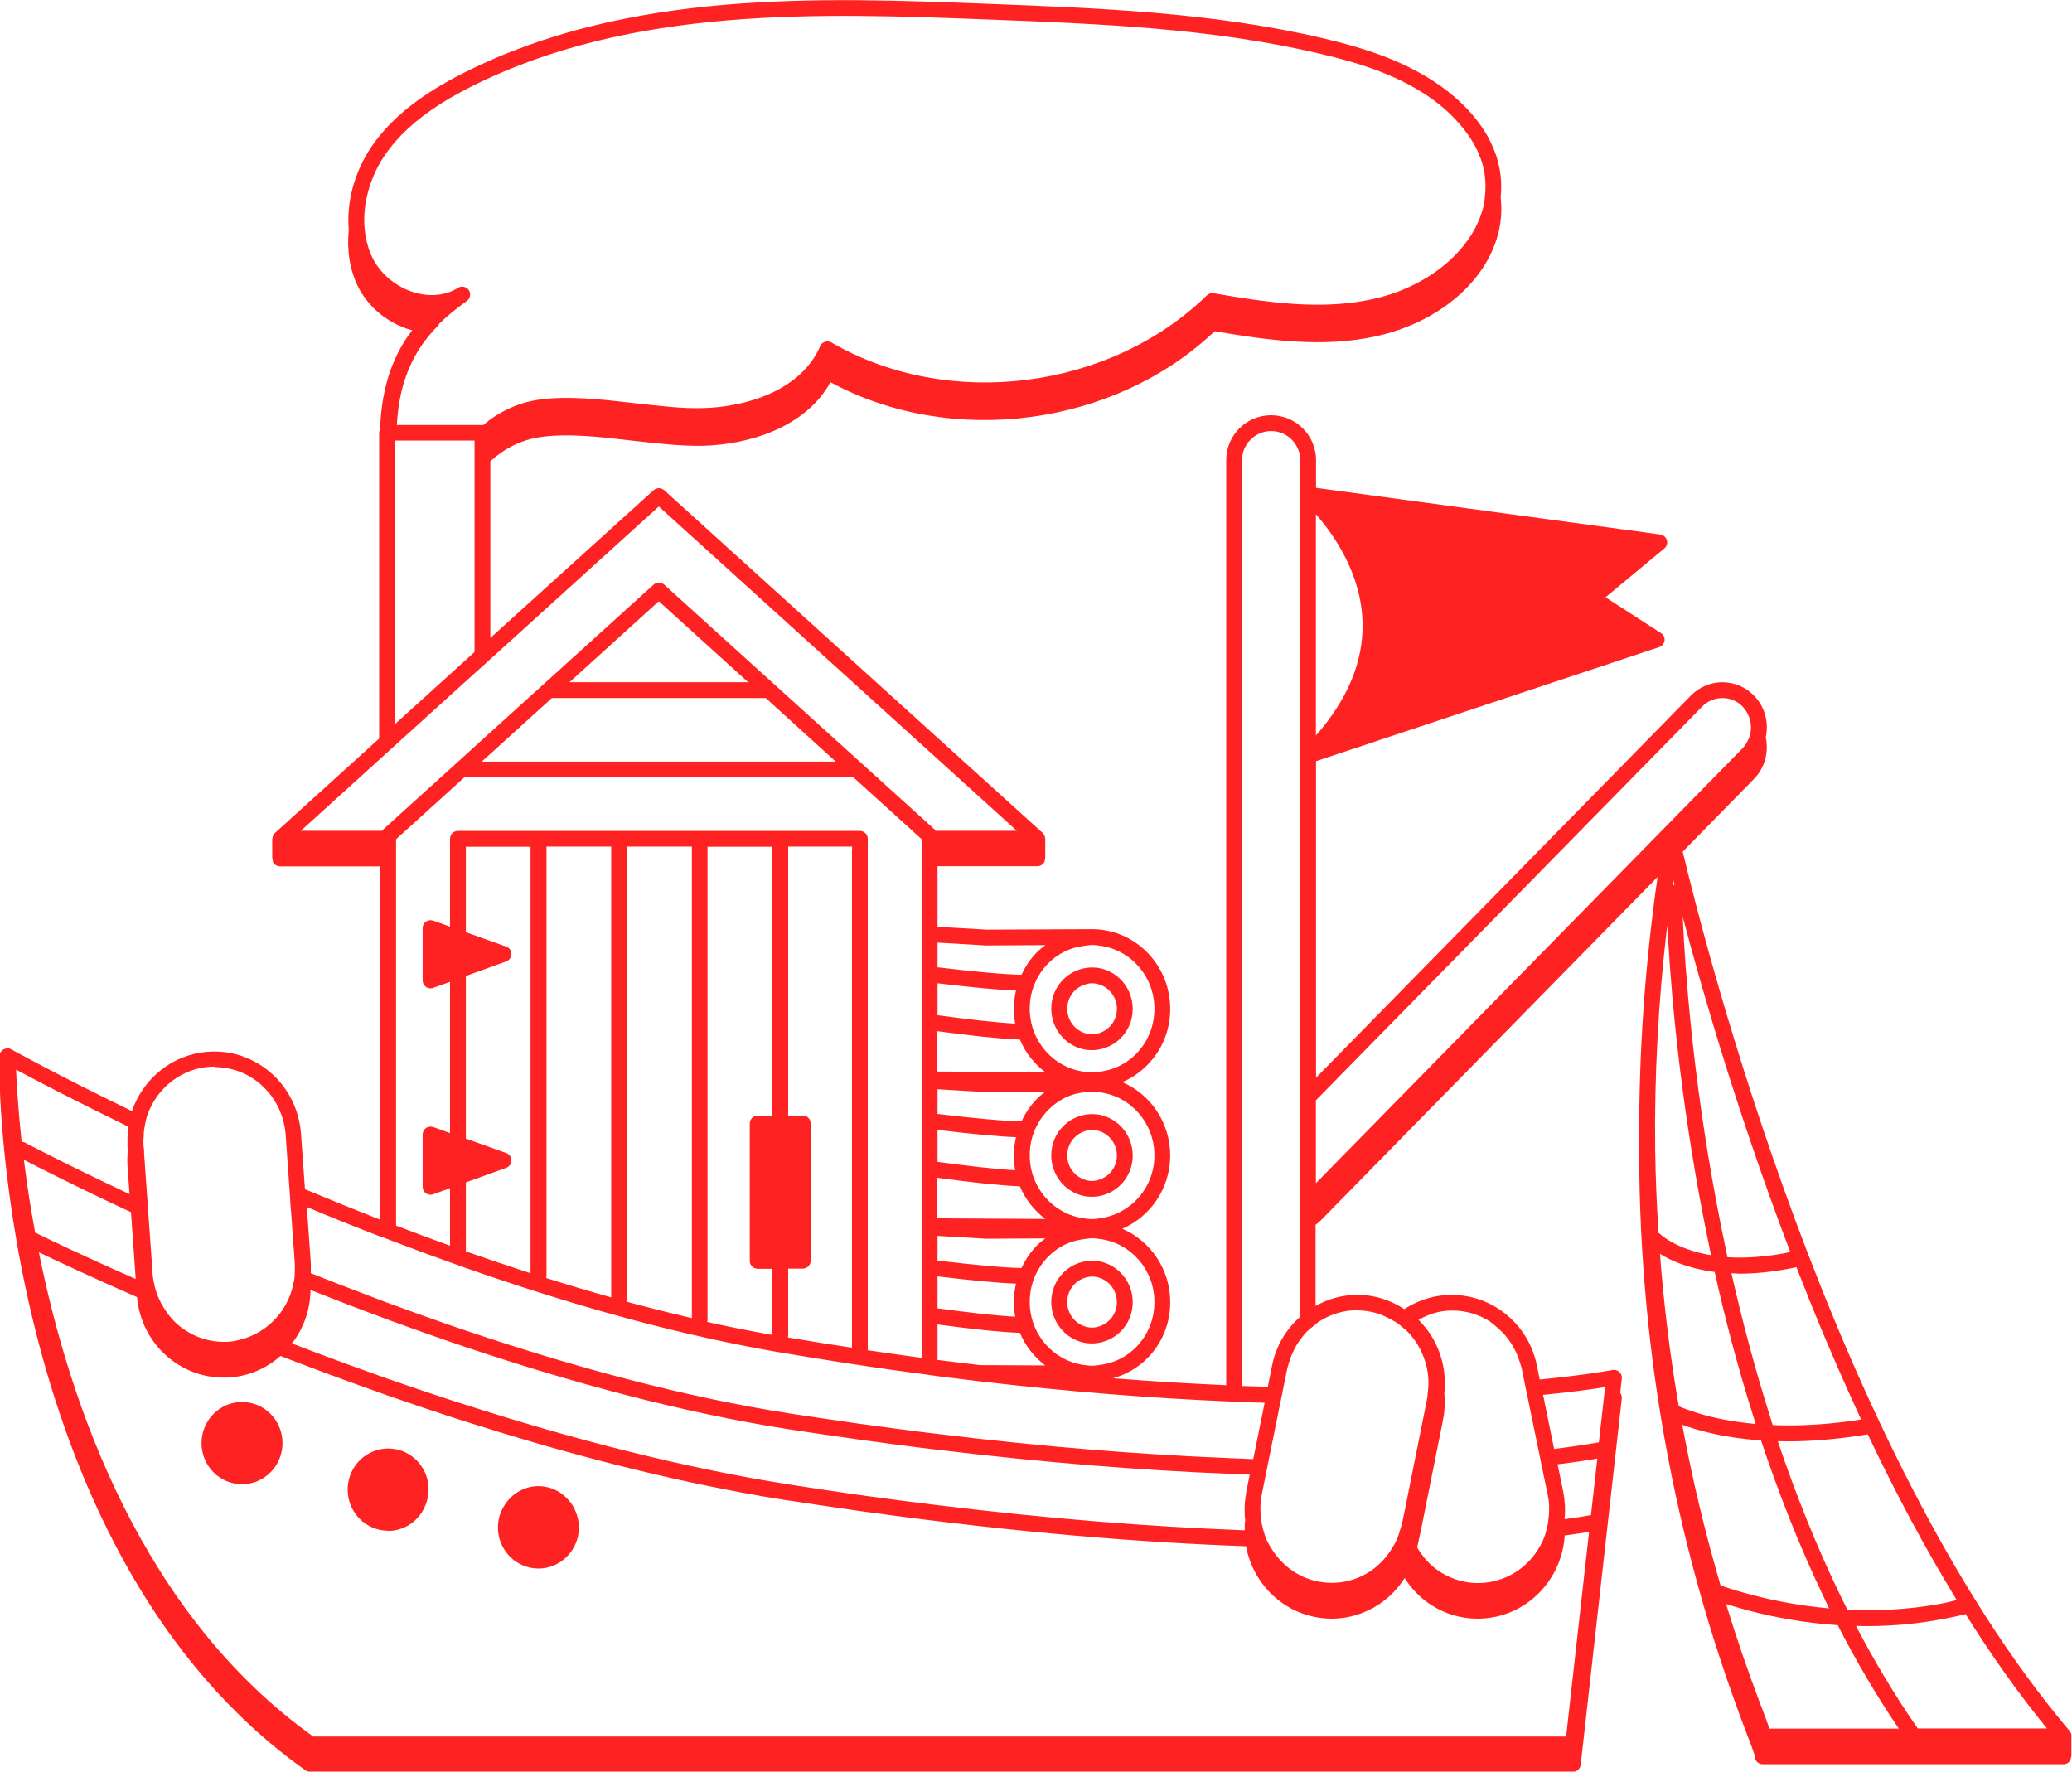 <svg viewBox="0 0 130.99 112" xmlns="http://www.w3.org/2000/svg" data-name="Layer 2" id="Layer_2">
  <defs>
    <style>
      .cls-1 {
        fill: #f22;
      }
    </style>
  </defs>
  <g data-name="Layer 1" id="Layer_1-2">
    <g>
      <path d="M69.55,61.21c-.16-.03-.33-.05-.5-.05h-.01c-.17,0-.33.02-.49.05-.5.1-.96.34-1.33.71-.49.49-.76,1.15-.76,1.84h0c0,1.27.88,2.33,2.06,2.58.16.03.33.05.5.05h.01c.17,0,.33-.02.49-.05.5-.1.96-.34,1.33-.71.49-.49.76-1.15.76-1.84,0-1.27-.88-2.33-2.06-2.58ZM69.53,65.3c-.16.05-.32.09-.49.09h0c-.18,0-.34-.04-.5-.09-.62-.22-1.07-.82-1.07-1.53,0-.43.17-.84.47-1.14.18-.18.39-.3.61-.38.16-.05.32-.09.49-.09h0s0,0,0,0c.18,0,.34.04.5.09.62.22,1.07.82,1.07,1.53,0,.43-.17.84-.47,1.14-.18.18-.39.3-.61.38Z" class="cls-1"></path>
      <path d="M69.55,70.48c-.16-.03-.33-.05-.5-.05h-.01c-.17,0-.33.02-.49.05-.5.1-.96.34-1.33.71-.49.49-.76,1.15-.76,1.84h0c0,1.27.88,2.33,2.06,2.58.16.03.33.05.5.05h.01c.17,0,.33-.02.49-.05.5-.1.96-.34,1.33-.71.49-.49.76-1.15.76-1.84,0-1.27-.88-2.33-2.06-2.58ZM69.53,74.57c-.16.05-.32.09-.49.09h0c-.18,0-.34-.04-.5-.09-.62-.22-1.07-.82-1.07-1.53,0-.43.17-.84.47-1.14.18-.18.39-.3.61-.38.16-.05.32-.09.49-.09h0s0,0,0,0c.18,0,.34.04.5.09.62.22,1.07.82,1.07,1.53,0,.43-.17.84-.47,1.14-.18.18-.39.3-.61.38Z" class="cls-1"></path>
      <path d="M69.55,79.75c-.16-.03-.33-.05-.5-.05h-.01c-.17,0-.33.02-.49.05-.5.1-.96.34-1.33.71-.49.49-.76,1.15-.76,1.84h0c0,1.27.88,2.33,2.06,2.58.16.03.33.05.5.05h.01c.17,0,.33-.02.49-.05.5-.1.96-.34,1.33-.71.49-.49.76-1.15.76-1.84,0-1.27-.88-2.33-2.06-2.58ZM69.53,83.84c-.16.05-.32.09-.49.09h0c-.18,0-.34-.04-.5-.09-.62-.22-1.07-.82-1.07-1.53,0-.43.17-.84.47-1.14.18-.18.39-.3.61-.38.16-.05.32-.09.49-.09h0s0,0,0,0c.18,0,.34.04.5.09.62.22,1.07.82,1.07,1.53,0,.43-.17.84-.47,1.14-.18.18-.39.3-.61.38Z" class="cls-1"></path>
      <ellipse ry="2.6" rx="2.56" cy="91.23" cx="15.3" class="cls-1"></ellipse>
      <path d="M24.54,96.78c.99,0,1.85-.58,2.27-1.43.08-.16.14-.32.19-.5.04-.16.07-.33.08-.5,0-.06.02-.12.02-.18,0-1.26-.89-2.32-2.06-2.55-.16-.03-.33-.05-.5-.05h0c-.17,0-.34.02-.5.05-1.18.24-2.06,1.29-2.06,2.55,0,1.44,1.15,2.6,2.56,2.6Z" class="cls-1"></path>
      <path d="M34.04,99.16c1.41,0,2.56-1.17,2.56-2.6,0-.44-.12-.84-.3-1.21-.09-.18-.21-.35-.34-.5-.17-.19-.36-.36-.57-.5-.39-.25-.85-.4-1.35-.4s-.96.15-1.35.4c-.22.14-.41.31-.57.5-.13.15-.24.32-.34.5-.19.36-.3.77-.3,1.21,0,1.44,1.15,2.6,2.56,2.6Z" class="cls-1"></path>
      <path d="M130.96,109.68c-.01-.07-.04-.13-.08-.19,0,0,0-.02-.01-.03-14.98-17.63-23.11-49.82-24.49-55.62l4.5-4.59c.7-.71.95-1.72.75-2.64.2-.92-.04-1.92-.75-2.64-.53-.54-1.24-.84-1.99-.84h0c-.75,0-1.46.3-1.99.84l-23.7,24.16v-20.01l21.69-7.21c.18-.06.31-.22.34-.41s-.06-.38-.23-.48l-3.5-2.26,3.72-3.09c.15-.13.22-.33.16-.52s-.22-.33-.41-.36l-21.77-2.95v-1.75c0-1.56-1.27-2.84-2.84-2.84s-2.84,1.27-2.84,2.84v58.48c-2.24-.1-4.62-.24-7.15-.44.8-.23,1.54-.64,2.15-1.25.94-.94,1.46-2.2,1.46-3.54.01-2.09-1.24-3.89-3.03-4.66,1.77-.76,3.02-2.54,3.03-4.61.01-2.09-1.24-3.89-3.03-4.66.58-.25,1.11-.6,1.57-1.07.94-.94,1.46-2.2,1.46-3.55.01-2.77-2.19-5.04-4.92-5.05,0,0,0,0,0,0s0,0,0,0h0l-6.69.03-3.1-.18v-3.83h6.31c.21,0,.39-.13.47-.32.01-.03,0-.06,0-.1.01-.04.03-.09.03-.13v-1.19s-.01-.05-.02-.08c0-.02,0-.04-.01-.06-.02-.08-.07-.16-.13-.22,0,0,0,0,0,0l-23.93-21.67c-.19-.17-.48-.17-.67,0l-10.32,9.34v-11.17c.86-.79,1.93-1.35,3.16-1.53,1.72-.25,3.82-.01,5.85.23,1.51.17,3.06.35,4.42.32,2.94-.07,6.52-1.18,8.07-4.02,7.65,4.15,17.95,2.8,24.29-3.22,3.48.59,6.87,1.05,10.19.32,4-.88,7.06-3.5,7.78-6.68.16-.71.19-1.42.11-2.12.26-2.42-.9-4.77-3.35-6.69-2.41-1.88-5.33-2.75-7.87-3.35-6.97-1.64-14.2-1.91-21.19-2.18-10.66-.41-22.74-.87-33.11,4.35-2.77,1.39-4.62,2.88-5.85,4.66-1.11,1.63-1.6,3.54-1.45,5.29-.13,1.27.06,2.52.59,3.59.65,1.3,1.9,2.32,3.34,2.73.03,0,.05.01.08.02-1.14,1.48-1.94,3.45-2.03,6.26-.04.07-.06.14-.06.23v19.32l-6.6,5.98s0,0,0,0c-.06.06-.11.14-.13.22,0,.02,0,.04-.01.06,0,.03-.02.05-.02.08v1.19s.01.09.03.13c0,.03,0,.06,0,.1.07.19.26.32.47.32h6.31v22.33c-1.63-.64-3.21-1.28-4.74-1.92l-.25-3.5c-.11-1.51-.79-2.89-1.92-3.87-1.11-.96-2.52-1.43-3.96-1.32-2.26.16-4.1,1.7-4.81,3.75-4.65-2.25-7.53-3.85-7.62-3.9-.16-.09-.34-.08-.5,0-.15.09-.25.25-.25.43,0,.03,0,.44.03,1.11-.01.04-.03.08-.03.13,0,.3.22,30.37,19.35,43.91.08.06.19.09.29.09h79.82c.25,0,.47-.19.5-.44l2.6-23.18c.01-.12-.03-.24-.1-.34l.1-.9c.02-.16-.04-.32-.16-.42-.12-.11-.28-.16-.44-.12-.05.01-1.62.31-4.59.6l-.18-.89c-.3-1.48-1.16-2.75-2.41-3.57-1.22-.8-2.68-1.07-4.11-.77-.68.15-1.31.42-1.86.78-.56-.37-1.19-.64-1.88-.79-1.28-.27-2.59-.05-3.73.59v-5.13c.11-.09.23-.17.33-.28l21.29-21.71c-.78,5.46-1.17,10.86-1.16,16.19-.12,13.07,2.13,25.74,6.74,37.82.29.75.56,1.45.57,1.61.01.26.23.47.5.47h19.01c.2,0,.37-.11.45-.29.02-.04,0-.08.02-.11.01-.05.03-.09.03-.14v-1.19s0-.03,0-.04c0-.02,0-.04-.01-.06ZM85.8,82.84c.3,0,.61.03.92.1.45.09.86.27,1.25.49.15.09.31.17.45.27.07.05.13.12.2.17.05.04.1.09.16.13,0,0,.02.02.03.02.12.11.24.22.34.34.11.13.22.26.31.4.28.39.48.83.63,1.29.16.5.24,1.04.21,1.58,0,.14-.02.27-.04.41,0,.04,0,.07-.01.11-.01.07,0,.14-.02.21l-.05.27-.05.24-.1.52-.1.49-.47,2.34-.2,1-.43,2.16-.13.62-.08.38c-.01.06-.04.12-.06.18-.02.08-.05.15-.07.23-.03.1-.05.19-.09.29-.04.1-.07.2-.12.3-.07.15-.15.29-.23.42,0,0,0,.02-.02.03-.35.59-.82,1.11-1.4,1.5-1,.66-2.19.88-3.35.64-1.3-.27-2.34-1.11-2.97-2.19,0-.01-.01-.02-.02-.03-.1-.17-.2-.34-.27-.53-.06-.15-.09-.3-.14-.45,0-.03-.02-.06-.03-.09-.05-.19-.09-.39-.12-.59-.07-.51-.07-1.03.03-1.56l.26-1.3.2-.99.47-2.33.1-.48.1-.51.05-.24.1-.48.1-.51.24-1.17c.03-.15.09-.29.13-.44.15-.49.37-.95.66-1.35.15-.21.31-.41.5-.6.08-.08.19-.15.28-.23.07-.06.14-.12.22-.18.06-.05.11-.1.18-.15.74-.48,1.58-.74,2.43-.74ZM94.22,83.57c.15.1.27.22.41.33.68.57,1.18,1.32,1.44,2.18.04.14.1.28.13.43l.16.78.1.5.1.48.05.23.1.5.1.48.46,2.23.2.98.38,1.83c.11.54.11,1.06.03,1.58,0,.03,0,.05,0,.08-.06.36-.14.71-.27,1.04-.55,1.36-1.73,2.44-3.25,2.76h0c-1.16.25-2.35.02-3.35-.63-.59-.39-1.06-.91-1.41-1.51,0,0,0,0,0,0v-.06s.22-1,.22-1l.72-3.58.2-1.01.47-2.34v-.04c.04-.15.06-.3.08-.45.02-.17.03-.34.04-.52,0-.08,0-.16,0-.24,0-.16,0-.32-.02-.48,0-.02,0-.04,0-.05.02-.15.02-.31.03-.46.03-1.19-.3-2.32-.92-3.27-.1-.15-.2-.29-.31-.42-.11-.14-.24-.28-.36-.41-.02-.03-.05-.05-.08-.07.38-.21.79-.39,1.23-.49.31-.07.62-.1.93-.1.85,0,1.69.25,2.42.73ZM13.57,67.46c1.07,0,2.09.38,2.91,1.09.02.02.04.04.06.06.65.58,1.1,1.31,1.34,2.14.09.32.16.65.18.99l.21,3,.04.57.04.54v.16s.05.57.05.57l.04.54.2,2.78c0,.05,0,.1,0,.15,0,.25,0,.49-.02.73-.01.11-.04.21-.06.31-.24,1.28-1,2.37-2.06,3.04-.4.25-.83.44-1.3.56-.23.06-.47.11-.72.13-1.18.08-2.33-.3-3.24-1.08-.35-.3-.63-.66-.87-1.04-.26-.41-.46-.86-.58-1.34-.06-.26-.12-.53-.14-.81l-.24-3.41-.08-1.14-.22-3.09v-.18s-.04-.36-.04-.36c0,0,0-.02,0-.03-.01-.19,0-.37.02-.56,0-.04,0-.09,0-.13.01-.17.04-.34.07-.51.03-.16.06-.33.11-.49,0,0,0-.02,0-.02.27-.84.76-1.58,1.42-2.14.7-.59,1.57-.98,2.54-1.05.11,0,.22-.01.33-.01ZM24.04,78.16c.17.06.33.13.5.19.17.06.33.13.5.19,1.12.43,2.26.85,3.41,1.26.33.12.66.24,1,.36,3.23,1.13,6.58,2.2,9.96,3.12.19.05.38.1.56.15.19.05.37.1.56.15,2.84.74,5.69,1.38,8.51,1.87,1.65.28,3.25.54,4.82.78.1.01.19.03.29.04.24.04.47.07.71.11.99.15,1.96.28,2.92.41.17.02.33.04.5.07.17.02.33.04.5.07.17.02.33.04.5.07.88.11,1.76.22,2.62.32,5.8.68,11.02,1.07,15.62,1.27.17,0,.34.02.5.02.17,0,.33.01.5.02.48.02.96.04,1.43.05l-.05.24-.1.51-.1.48-.47,2.33c-.23,0-.48-.02-.71-.03-.17,0-.33-.01-.5-.02-.17,0-.33-.01-.5-.02-5.21-.21-11.28-.67-18.24-1.52-.16-.02-.33-.04-.5-.06-.17-.02-.33-.04-.5-.06-1.11-.14-2.25-.29-3.41-.45-.33-.05-.66-.09-1-.14-1.26-.18-2.55-.37-3.86-.57-6.89-1.07-13.98-3.03-20.55-5.25-.33-.11-.67-.23-1-.34-1.16-.4-2.29-.81-3.41-1.22-.17-.06-.33-.12-.5-.18-.17-.06-.33-.13-.5-.19-1.52-.57-2.98-1.14-4.4-1.7,0-.21,0-.42,0-.63l-.16-2.28-.04-.54-.04-.57v-.16c1.49.63,3.04,1.25,4.65,1.87ZM27.73,20.5c.26-.25.52-.49.81-.73.31-.25.63-.5.97-.74.22-.16.28-.46.13-.69-.1-.14-.25-.22-.42-.22-.09,0-.18.02-.27.08-.75.47-1.71.58-2.68.31-1.18-.33-2.2-1.16-2.72-2.21-.27-.54-.42-1.14-.49-1.76-.09-.83,0-1.7.25-2.56.22-.75.55-1.49,1.02-2.17.3-.44.65-.86,1.04-1.27,1.08-1.11,2.52-2.11,4.43-3.07C39.95.37,51.9.83,62.43,1.23c6.94.27,14.12.54,21,2.16,2.43.57,5.23,1.39,7.49,3.16.41.32.76.65,1.08.99.87.91,1.46,1.88,1.74,2.9.18.67.21,1.35.13,2.04-.02.17-.03.33-.07.5-.63,2.76-3.45,5.15-7.02,5.93-3.22.71-6.59.23-10.05-.37-.16-.03-.32.02-.43.13-6.15,5.99-16.35,7.27-23.74,2.98-.12-.07-.27-.09-.41-.04-.14.04-.25.15-.3.28-1.2,2.77-4.62,3.84-7.42,3.91-1.29.04-2.74-.14-4.28-.31-2.09-.24-4.26-.49-6.11-.22-1.34.2-2.52.78-3.49,1.6,0,0-.02,0-.03,0h-5.43c.06-1.07.22-2,.49-2.82.46-1.44,1.21-2.57,2.18-3.53ZM24.99,32.29v-4.44h5.01v13.37l-5.01,4.54v-13.48ZM30.69,47.94l.23-.21,3.97-3.6h13.52l4.43,4.02h-22.39l.23-.21ZM36,43.13l5.65-5.12,5.65,5.12h-11.31ZM64.29,52.52h-5.14s-.02-.04-.04-.06l-17.12-15.5c-.19-.17-.48-.17-.67,0l-10.32,9.34-.5.45-.79.72-.55.5-4.96,4.49s-.03.04-.04.06h-5.14l5.15-4.67.42-.38.55-.5,4.86-4.4.5-.45.5-.45,10.56-9.57.09-.08.09.08,22.54,20.42ZM25.04,54.76v-1.7l.04-.04.55-.5,3.73-3.38h24.59l3.73,3.38.55.5.04.04v32.78c-1.12-.15-2.26-.31-3.41-.48v-2.76h0v-9.27h0v-9.27h0v-11.03c0-.28-.22-.5-.5-.5h-25.41c-.28,0-.5.22-.5.5v5.55l-1.06-.38c-.15-.05-.32-.03-.46.06-.13.09-.21.25-.21.41v3.31c0,.16.08.32.21.41.08.06.19.09.29.09.06,0,.11,0,.17-.03l1.06-.38v9.56l-1.06-.38c-.15-.05-.32-.03-.46.06-.13.09-.21.25-.21.41v3.31c0,.16.08.32.21.41.08.06.19.09.29.09.06,0,.11,0,.17-.03l1.06-.38v3.63c-1.16-.42-2.29-.84-3.41-1.27v-22.71ZM66.09,59.75c-.18.14-.37.28-.54.45-.41.42-.73.9-.97,1.42-1-.01-2.8-.17-5.31-.47v-1.56l3.05.18s.02,0,.03,0l3.74-.02ZM29.45,74.75l2.55-.92c.2-.07.33-.26.33-.47s-.13-.4-.33-.47l-2.55-.91v-10.28l2.55-.92c.2-.07.33-.26.33-.47s-.13-.4-.33-.47l-2.55-.91v-5.4h4.09v26.96c-1.38-.45-2.75-.91-4.09-1.38v-4.35ZM53.86,53.76v10.14h0v9.27h0v9.27h0v2.76c-1.33-.2-2.68-.42-4.05-.65,0-.03.02-.06.02-.09v-4.26h.92c.28,0,.5-.22.5-.5v-8.68c0-.28-.22-.5-.5-.5h-.92v-17h4.04v.24ZM40.31,82.48c-.17-.05-.34-.09-.51-.14-.06-.02-.12-.03-.17-.05,0-.03.02-.06.02-.09v-28.68h4.09v29.81c-1.14-.27-2.28-.55-3.42-.85ZM34.52,80.79s.03-.08.03-.13v-27.14h4.09v28.5c-1.38-.39-2.76-.8-4.12-1.23ZM44.73,83.49v-29.96h4.09v17h-.92c-.28,0-.5.22-.5.5v8.68c0,.28.22.5.5.5h.92v4.18c-1.36-.24-2.73-.51-4.11-.82,0-.02.01-.05.01-.07ZM59.27,85.97v-2.24c2.07.28,3.9.48,5.21.53.34.83.91,1.53,1.6,2.06l-4.13-.02c-.88-.1-1.78-.22-2.69-.33ZM59.27,80.69c2,.24,3.8.42,4.96.46-.08.37-.14.74-.14,1.13,0,.33.03.65.09.96-1.28-.07-2.98-.27-4.91-.53v-2.02ZM59.27,78.13l3.05.18s.02,0,.03,0l3.73-.02c-.18.14-.37.28-.53.45-.41.42-.73.9-.97,1.42-1-.01-2.8-.17-5.31-.47v-1.56ZM59.27,74.46c2.07.28,3.9.48,5.21.54.34.83.91,1.53,1.6,2.06l-6.82-.04v-2.56ZM59.27,71.43c2,.24,3.8.42,4.96.46-.08.37-.14.74-.14,1.13,0,.33.03.65.09.96-1.28-.07-2.98-.27-4.91-.53v-2.02ZM59.27,68.86l3.05.18s.02,0,.03,0l3.73-.02c-.18.14-.37.28-.53.45-.41.42-.73.9-.97,1.42-1-.01-2.8-.17-5.31-.47v-1.56ZM59.27,65.19c2.07.28,3.9.48,5.21.53.34.83.91,1.53,1.6,2.06l-6.82-.04v-2.56ZM59.27,62.16c2,.24,3.8.42,4.96.46-.08.37-.14.74-.14,1.13,0,.33.03.65.09.96-1.28-.07-2.98-.27-4.91-.53v-2.02ZM69.52,86.29c-.16.02-.32.05-.48.05h-.02s0,0,0,0c-.17,0-.33-.03-.5-.05-1.93-.26-3.43-1.95-3.42-4,0-1.08.42-2.09,1.17-2.85.63-.64,1.41-1.01,2.29-1.11.17-.02.33-.05.5-.05h0c.17,0,.33.03.5.05,1.94.26,3.43,1.95,3.42,4,0,1.08-.42,2.09-1.17,2.85-.63.63-1.43,1.01-2.29,1.11ZM69.04,77.07h-.02s0,0,0,0c-.17,0-.33-.03-.5-.05-1.93-.26-3.43-1.95-3.42-4,0-1.08.42-2.09,1.17-2.85.63-.64,1.41-1.03,2.29-1.12.17-.02.33-.04.5-.04h0c.17,0,.33.03.5.05,1.94.26,3.43,1.95,3.42,4,0,2.05-1.53,3.71-3.46,3.96-.16.02-.32.05-.48.05ZM69.04,67.8h-.02s0,0,0,0c-.17,0-.33-.03-.5-.05-1.93-.26-3.43-1.95-3.42-4,0-1.08.42-2.09,1.17-2.85.63-.64,1.41-1,2.29-1.11.17-.02.33-.05.5-.05h0c.17,0,.33.03.5.05,1.94.26,3.43,1.95,3.42,4,0,1.08-.42,2.09-1.17,2.85-.63.63-1.43,1.01-2.29,1.11-.16.02-.32.05-.48.05ZM78.79,94.34c-.09.46-.12.92-.1,1.37,0,.13.01.26.03.38-.02.16-.03.32-.03.48,0,.06,0,.11,0,.17-.17,0-.34-.01-.52-.02-5.35-.21-11.67-.68-19-1.58-.73-.09-1.47-.19-2.22-.28-.69-.09-1.39-.19-2.1-.28-.33-.05-.66-.09-1-.14-.19-.03-.37-.05-.55-.08-1.08-.16-2.19-.32-3.31-.5-6.92-1.08-14.01-2.95-20.55-5.05-.33-.11-.67-.21-1-.32-1.16-.38-2.3-.76-3.41-1.15-.17-.06-.33-.12-.5-.17-.17-.06-.33-.12-.5-.18-1.94-.69-3.8-1.38-5.57-2.06.72-.94,1.16-2.11,1.17-3.38,1.42.56,2.88,1.13,4.4,1.69.17.06.33.12.5.19.17.06.33.12.5.18,1.12.41,2.25.81,3.41,1.21.33.11.67.22,1,.34,6.52,2.19,13.55,4.12,20.39,5.19,1.37.21,2.7.41,4.02.59.33.05.67.1,1,.14,1.16.16,2.3.31,3.41.45.17.02.33.04.5.06.17.02.33.04.5.06,6.95.84,13.03,1.3,18.24,1.51.17,0,.33.01.5.02.17,0,.33.01.5.02.17,0,.34.01.51.02l-.23,1.13ZM8.57,80.85c-3.37-1.48-5.63-2.57-6.35-2.93-.31-1.67-.54-3.22-.71-4.6.89.46,3.3,1.7,6.77,3.31l.3,4.21ZM8.66,81.98c.13,1.47.8,2.81,1.91,3.77,1,.87,2.26,1.34,3.56,1.34.13,0,.27,0,.4-.01,1.23-.09,2.34-.59,3.2-1.36,1.99.77,4.1,1.55,6.3,2.33.17.06.33.12.5.18.17.06.33.11.5.17,1.12.39,2.25.77,3.41,1.15.33.11.67.21,1,.32,5.6,1.79,11.58,3.4,17.52,4.5.96.18,1.91.34,2.87.49.02,0,.03,0,.05,0,1.14.18,2.25.34,3.35.5.21.03.41.06.62.09.33.05.67.1,1,.14,9.47,1.31,17.42,1.93,23.92,2.16.4,2.17,2.05,3.99,4.3,4.46.37.08.75.12,1.12.12,1.05,0,2.08-.31,2.98-.9.67-.44,1.21-1.01,1.63-1.67.42.66.97,1.24,1.64,1.68.9.59,1.92.89,2.97.89.38,0,.76-.04,1.14-.12,2.48-.53,4.22-2.69,4.37-5.14.66-.09,1.18-.17,1.54-.23l-1.45,12.94H19.8c-10.79-7.72-15.38-20.87-17.34-30.61,1.15.55,3.3,1.56,6.2,2.83ZM100.58,95.78c-.31.06-.86.15-1.67.26.06-.56.03-1.14-.08-1.72l-.36-1.75c1.15-.14,1.99-.27,2.51-.36l-.4,3.57ZM8.1,71.34c-.02.18-.04.36-.04.55,0,.18,0,.36,0,.55,0,.01,0,.02,0,.03l.02.27c-.03.32-.04.64-.02.96l.13,1.79c-4.05-1.9-6.52-3.21-6.6-3.25-.07-.04-.15-.05-.22-.05-.14-1.31-.23-2.43-.29-3.3-.01-.21-.02-.4-.03-.59-.01-.22-.02-.41-.03-.58,0-.03,0-.07,0-.1,1.18.64,3.68,1.95,7.1,3.61,0,.04-.02.08-.02.12ZM101.48,87.69l-.03.23-.06.52-.06.51-.25,2.23c-.44.08-1.38.24-2.83.42l-.45-2.21-.1-.48-.1-.5-.05-.23c1.87-.18,3.19-.37,3.92-.49ZM82.19,77.89v5.36c-.9.8-1.53,1.86-1.77,3.07l-.27,1.35c-.54-.02-1.08-.03-1.63-.05V29.09c0-1.01.83-1.84,1.84-1.84s1.84.82,1.84,1.84v48.8ZM107.61,44.67c.34-.35.8-.54,1.28-.54.48,0,.94.19,1.28.54.01.01.02.03.03.04.27.3.43.66.48,1.04.04.29,0,.58-.09.85-.09.25-.23.49-.42.7l-26.98,27.5v-5.24l24.37-24.84.05-.05ZM110.99,90.02c-1.58-.14-2.79-.42-3.64-.68-.57-.18-.99-.34-1.22-.44-.55-3.18-.94-6.39-1.19-9.64.64.41,1.76.93,3.46,1.15.66,2.97,1.47,6.06,2.46,9.18.04.14.09.28.13.43ZM112.75,79.24c-.19.03-.37.06-.55.09-1.14.17-2.14.2-2.99.15-.04-.18-.07-.35-.11-.53-1.77-8.33-2.41-15.55-2.64-19.45-.03-.59-.06-1.11-.08-1.54,1.26,4.78,3.53,12.61,6.8,21.19-.15.03-.29.06-.43.09ZM105.83,55.94s-.06.01-.09.02c.02-.11.03-.23.04-.34.03.1.06.22.08.33-.01,0-.02,0-.03,0ZM105.46,59.39c.22,3.84.85,11.05,2.6,19.42.04.18.07.36.11.54-1.17-.19-1.99-.55-2.51-.84-.46-.26-.68-.47-.69-.48-.03-.04-.08-.06-.12-.08-.11-1.75-.19-3.51-.21-5.28-.06-4.67.2-9.4.76-14.17.01.27.03.56.05.87ZM115.63,101.68c-2.24-.2-4.11-.63-5.38-.99-.69-.19-1.19-.36-1.48-.47-.98-3.35-1.79-6.73-2.42-10.15.95.35,2.61.83,4.98.99,1.11,3.33,2.42,6.67,3.97,9.91.11.24.22.47.33.71ZM116.18,102.74c1.16,2.26,2.44,4.45,3.86,6.54h-8.18c-.1-.3-.26-.74-.53-1.44-.81-2.13-1.55-4.28-2.21-6.44,1.33.43,3.88,1.13,7.06,1.34ZM117.33,102.79c.25,0,.49.01.74.01,1.73,0,3.6-.18,5.52-.6.17-.04.34-.08.51-.12.05-.01.11-.02.16-.04,1.61,2.57,3.33,5.01,5.15,7.23h-8.17c-1.44-2.07-2.74-4.24-3.91-6.49ZM123.56,101.19c-.17.04-.33.08-.5.12-.13.03-.26.05-.4.08-2.06.38-4.05.46-5.87.37-.12-.24-.24-.48-.36-.72-1.58-3.24-2.91-6.58-4.04-9.93.22,0,.44.01.67.01,1.32,0,2.82-.11,4.48-.36.16-.02.33-.05.49-.08.02,0,.03,0,.05,0,1.7,3.59,3.58,7.13,5.62,10.47-.05.01-.1.02-.15.04ZM117.61,89.74c-.16.03-.33.05-.49.08-.4.06-.79.1-1.17.14-1.45.15-2.75.18-3.88.13-.05-.14-.09-.28-.13-.42-.99-3.12-1.81-6.21-2.48-9.18.18,0,.34.03.53.03.92,0,1.97-.1,3.14-.32.14-.03.29-.06.44-.09.52,1.34,1.06,2.69,1.63,4.05.78,1.86,1.6,3.72,2.46,5.58-.01,0-.03,0-.04,0ZM83.19,46.5v-13.99c1.11,1.26,2.89,3.76,2.95,6.88.05,2.44-.94,4.82-2.95,7.11Z" class="cls-1"></path>
    </g>
  </g>
</svg>